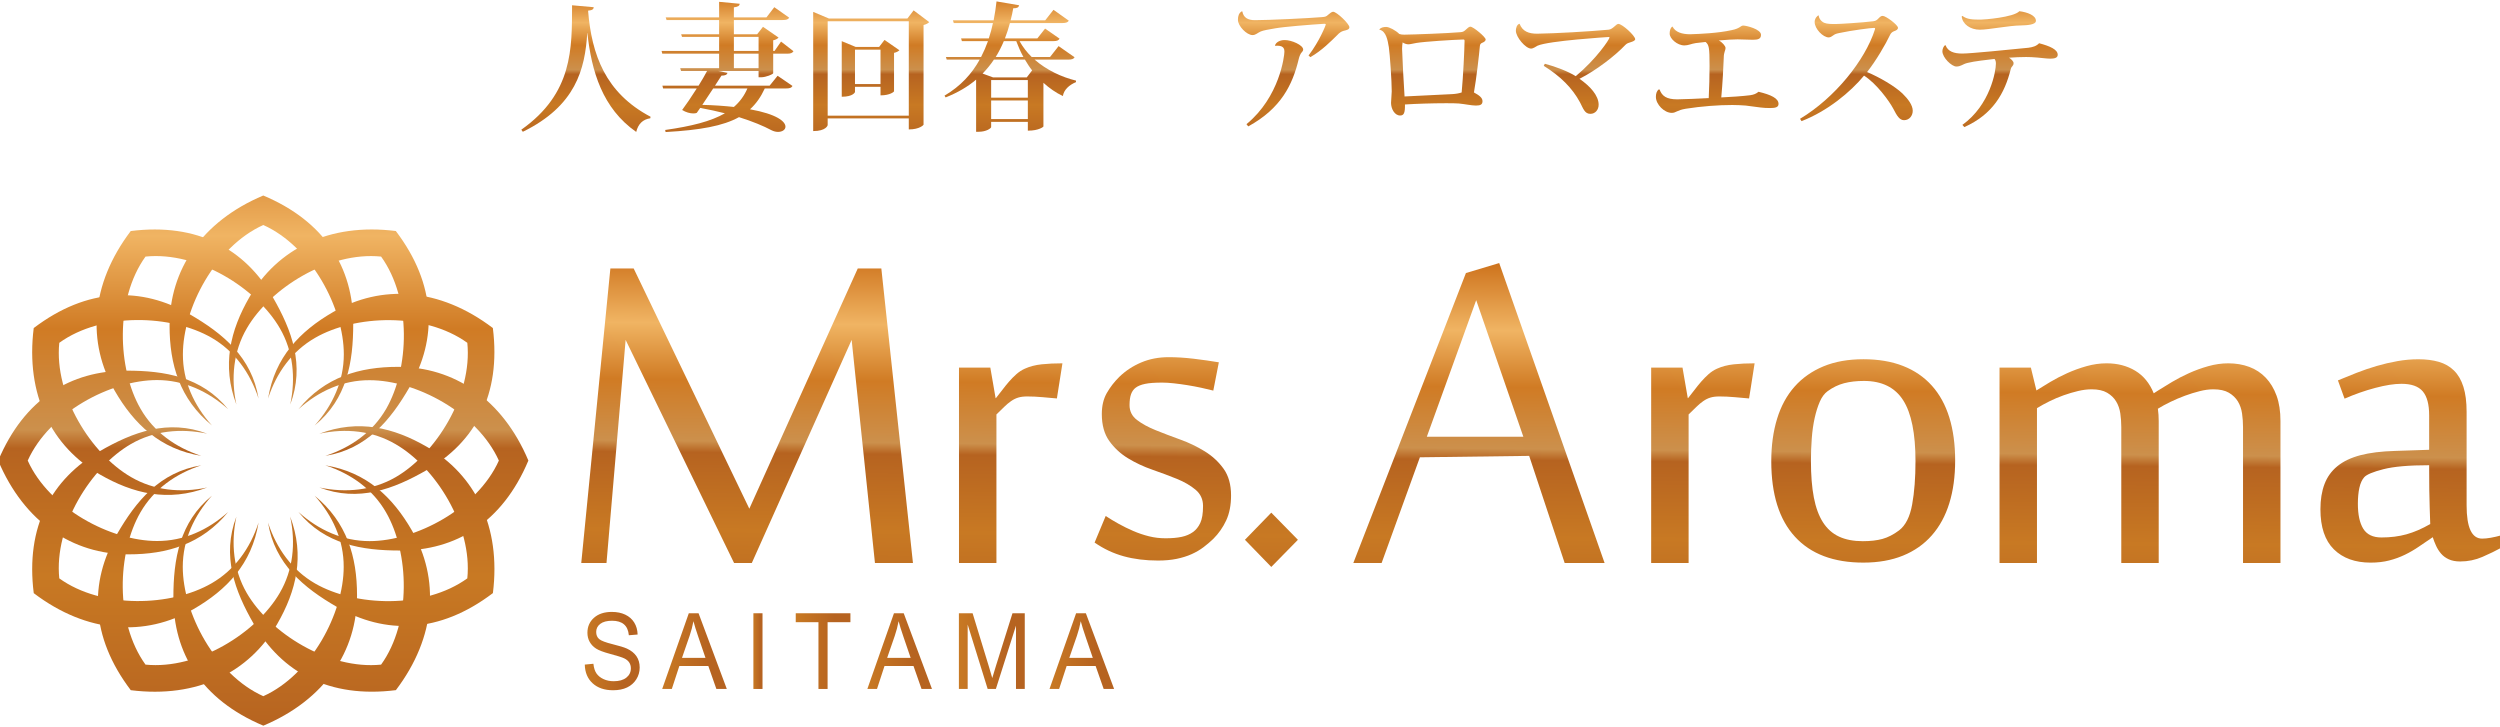 <?xml version="1.0" encoding="utf-8"?>
<!-- Generator: Adobe Illustrator 15.1.0, SVG Export Plug-In  -->
<!DOCTYPE svg PUBLIC "-//W3C//DTD SVG 1.1//EN" "http://www.w3.org/Graphics/SVG/1.1/DTD/svg11.dtd">
<svg version="1.1"
	 xmlns="http://www.w3.org/2000/svg" xmlns:xlink="http://www.w3.org/1999/xlink" xmlns:a="http://ns.adobe.com/AdobeSVGViewerExtensions/3.0/"
	 x="0px" y="0px" width="502px" height="146px" viewBox="0.36 -0.284 502 146" enable-background="new 0.36 -0.284 502 146"
	 xml:space="preserve">
<defs>
</defs>
<g>
	<g>
		<linearGradient id="SVGID_1_" gradientUnits="userSpaceOnUse" x1="150.982" y1="50.054" x2="150.258" y2="125.33">
			<stop  offset="0" style="stop-color:#CB6E17"/>
			<stop  offset="0.194" style="stop-color:#F0B463"/>
			<stop  offset="0.345" style="stop-color:#D07B24"/>
			<stop  offset="0.509" style="stop-color:#CC904C"/>
			<stop  offset="0.539" style="stop-color:#B66320"/>
			<stop  offset="0.746" style="stop-color:#C87923"/>
			<stop  offset="1" style="stop-color:#B66320"/>
		</linearGradient>
		<path fill="url(#SVGID_1_)" d="M176.05,112.763l-4.678-44.796l-20.047,44.796h-3.564l-21.774-44.796l-3.842,44.796h-5.067
			l5.847-59.137h4.678l23.222,48.238l21.774-48.238h4.733l6.349,59.137H176.05z"/>
		<linearGradient id="SVGID_2_" gradientUnits="userSpaceOnUse" x1="203.528" y1="50.56" x2="202.804" y2="125.836">
			<stop  offset="0" style="stop-color:#CB6E17"/>
			<stop  offset="0.194" style="stop-color:#F0B463"/>
			<stop  offset="0.345" style="stop-color:#D07B24"/>
			<stop  offset="0.509" style="stop-color:#CC904C"/>
			<stop  offset="0.539" style="stop-color:#B66320"/>
			<stop  offset="0.746" style="stop-color:#C87923"/>
			<stop  offset="1" style="stop-color:#B66320"/>
		</linearGradient>
		<path fill="url(#SVGID_2_)" d="M212.584,79.725c-0.855-0.076-1.82-0.163-2.896-0.258c-1.077-0.096-2.098-0.144-3.063-0.144
			c-0.706,0-1.309,0.076-1.81,0.229c-0.501,0.153-0.985,0.394-1.448,0.719c-0.465,0.324-0.919,0.707-1.364,1.146
			c-0.445,0.439-0.966,0.946-1.559,1.52v29.826h-7.519V73.53h6.293l1.059,6.138h0.056c0.407-0.498,0.834-1.043,1.28-1.636
			c0.446-0.592,0.9-1.157,1.365-1.691c0.463-0.535,0.955-1.032,1.475-1.492c0.52-0.46,1.076-0.821,1.671-1.09
			c1.002-0.458,2.135-0.754,3.397-0.888c1.262-0.134,2.654-0.201,4.177-0.201L212.584,79.725z"/>
		<linearGradient id="SVGID_3_" gradientUnits="userSpaceOnUse" x1="234.366" y1="50.855" x2="233.642" y2="126.132">
			<stop  offset="0" style="stop-color:#CB6E17"/>
			<stop  offset="0.194" style="stop-color:#F0B463"/>
			<stop  offset="0.345" style="stop-color:#D07B24"/>
			<stop  offset="0.509" style="stop-color:#CC904C"/>
			<stop  offset="0.539" style="stop-color:#B66320"/>
			<stop  offset="0.746" style="stop-color:#C87923"/>
			<stop  offset="1" style="stop-color:#B66320"/>
		</linearGradient>
		<path fill="url(#SVGID_3_)" d="M247.555,99.2c0,1.95-0.326,3.623-0.975,5.018c-0.65,1.397-1.514,2.63-2.59,3.7
			c-0.594,0.573-1.244,1.129-1.949,1.664s-1.503,1.004-2.395,1.405c-0.891,0.402-1.894,0.715-3.007,0.946
			c-1.114,0.229-2.358,0.343-3.73,0.343c-2.526,0-4.827-0.285-6.905-0.859c-2.08-0.573-4.029-1.49-5.848-2.754l2.228-5.333
			c0.815,0.536,1.688,1.062,2.618,1.577c0.927,0.517,1.901,0.993,2.923,1.434c1.021,0.439,2.069,0.794,3.146,1.062
			c1.076,0.269,2.19,0.401,3.341,0.401c1.262,0,2.338-0.096,3.229-0.286c0.892-0.191,1.652-0.517,2.283-0.976
			c0.594-0.421,1.077-1.022,1.449-1.808c0.37-0.783,0.556-1.921,0.556-3.412c0-1.339-0.501-2.428-1.504-3.27
			c-1.002-0.841-2.255-1.567-3.758-2.181c-1.504-0.61-3.138-1.223-4.9-1.835c-1.765-0.61-3.397-1.378-4.9-2.293
			c-1.504-0.92-2.757-2.075-3.76-3.472c-1.002-1.395-1.503-3.201-1.503-5.421c0-1.643,0.335-3.048,1.002-4.215
			c0.668-1.165,1.503-2.245,2.506-3.241c1.262-1.224,2.729-2.188,4.399-2.896c1.67-0.707,3.508-1.062,5.513-1.062
			c1.596,0,3.276,0.106,5.04,0.315c1.763,0.211,3.443,0.451,5.04,0.718l-1.114,5.68c-0.743-0.193-1.559-0.383-2.45-0.575
			c-0.891-0.191-1.81-0.362-2.756-0.518c-0.946-0.151-1.857-0.277-2.729-0.37c-0.873-0.095-1.643-0.144-2.311-0.144
			c-1.485,0-2.636,0.084-3.453,0.258c-0.817,0.172-1.447,0.43-1.894,0.773c-0.409,0.306-0.716,0.736-0.919,1.29
			c-0.204,0.556-0.306,1.292-0.306,2.208c0,1.224,0.501,2.22,1.503,2.982c1.002,0.768,2.264,1.455,3.787,2.066
			c1.522,0.612,3.155,1.233,4.901,1.864c1.744,0.63,3.378,1.415,4.9,2.352c1.522,0.937,2.784,2.104,3.787,3.498
			C247.053,95.233,247.555,97.021,247.555,99.2z"/>
		<linearGradient id="SVGID_4_" gradientUnits="userSpaceOnUse" x1="256.21" y1="51.055" x2="255.486" y2="126.348">
			<stop  offset="0" style="stop-color:#CB6E17"/>
			<stop  offset="0.194" style="stop-color:#F0B463"/>
			<stop  offset="0.345" style="stop-color:#D07B24"/>
			<stop  offset="0.509" style="stop-color:#CC904C"/>
			<stop  offset="0.539" style="stop-color:#B66320"/>
			<stop  offset="0.746" style="stop-color:#C87923"/>
			<stop  offset="1" style="stop-color:#B66320"/>
		</linearGradient>
		<path fill="url(#SVGID_4_)" d="M255.634,102.658l5.346,5.449l-5.346,5.451l-5.292-5.451L255.634,102.658z"/>
		<linearGradient id="SVGID_5_" gradientUnits="userSpaceOnUse" x1="297.927" y1="51.467" x2="297.203" y2="126.743">
			<stop  offset="0" style="stop-color:#CB6E17"/>
			<stop  offset="0.194" style="stop-color:#F0B463"/>
			<stop  offset="0.345" style="stop-color:#D07B24"/>
			<stop  offset="0.509" style="stop-color:#CC904C"/>
			<stop  offset="0.539" style="stop-color:#B66320"/>
			<stop  offset="0.746" style="stop-color:#C87923"/>
			<stop  offset="1" style="stop-color:#B66320"/>
		</linearGradient>
		<path fill="url(#SVGID_5_)" d="M314.544,112.763l-7.128-21.51l-21.941,0.287l-7.685,21.223h-5.681l22.61-58.219l6.682-2.007
			l21.162,60.226H314.544z M306.247,87.409l-9.467-27.416l-9.913,27.416H306.247z"/>
		<linearGradient id="SVGID_6_" gradientUnits="userSpaceOnUse" x1="342.506" y1="51.895" x2="341.782" y2="127.172">
			<stop  offset="0" style="stop-color:#CB6E17"/>
			<stop  offset="0.194" style="stop-color:#F0B463"/>
			<stop  offset="0.345" style="stop-color:#D07B24"/>
			<stop  offset="0.509" style="stop-color:#CC904C"/>
			<stop  offset="0.539" style="stop-color:#B66320"/>
			<stop  offset="0.746" style="stop-color:#C87923"/>
			<stop  offset="1" style="stop-color:#B66320"/>
		</linearGradient>
		<path fill="url(#SVGID_6_)" d="M351.574,79.725c-0.854-0.076-1.817-0.163-2.896-0.258c-1.077-0.096-2.097-0.144-3.062-0.144
			c-0.706,0-1.31,0.076-1.81,0.229c-0.502,0.153-0.986,0.394-1.449,0.719c-0.465,0.324-0.919,0.707-1.363,1.146
			c-0.446,0.439-0.967,0.946-1.561,1.52v29.826h-7.518V73.53h6.292l1.06,6.138h0.055c0.408-0.498,0.835-1.043,1.281-1.636
			c0.445-0.592,0.898-1.157,1.365-1.691c0.464-0.535,0.955-1.032,1.475-1.492c0.519-0.46,1.076-0.821,1.671-1.09
			c1.002-0.458,2.135-0.754,3.397-0.888c1.261-0.134,2.653-0.201,4.176-0.201L351.574,79.725z"/>
		<linearGradient id="SVGID_7_" gradientUnits="userSpaceOnUse" x1="374.88" y1="52.207" x2="374.156" y2="127.485">
			<stop  offset="0" style="stop-color:#CB6E17"/>
			<stop  offset="0.194" style="stop-color:#F0B463"/>
			<stop  offset="0.345" style="stop-color:#D07B24"/>
			<stop  offset="0.509" style="stop-color:#CC904C"/>
			<stop  offset="0.539" style="stop-color:#B66320"/>
			<stop  offset="0.746" style="stop-color:#C87923"/>
			<stop  offset="1" style="stop-color:#B66320"/>
		</linearGradient>
		<path fill="url(#SVGID_7_)" d="M374.521,112.688c-5.979,0-10.554-1.729-13.728-5.191c-3.175-3.459-4.76-8.518-4.76-15.17
			c0-3.137,0.388-5.976,1.167-8.52c0.78-2.542,1.951-4.694,3.509-6.453c1.559-1.758,3.488-3.115,5.791-4.072
			c2.303-0.956,4.977-1.434,8.021-1.434c3.006,0,5.661,0.449,7.963,1.347c2.301,0.9,4.232,2.22,5.791,3.958
			c1.561,1.741,2.73,3.87,3.509,6.396c0.779,2.523,1.17,5.412,1.17,8.66c0,3.176-0.391,6.022-1.17,8.548
			c-0.778,2.523-1.948,4.674-3.509,6.452c-1.559,1.778-3.49,3.136-5.791,4.073C380.183,112.22,377.527,112.688,374.521,112.688z
			 M363.995,92.268c0,2.869,0.195,5.316,0.586,7.343c0.39,2.026,1.002,3.69,1.837,4.99c0.836,1.3,1.911,2.256,3.229,2.868
			c1.317,0.612,2.905,0.917,4.761,0.917c1.523,0,2.842-0.152,3.957-0.457c1.111-0.308,2.226-0.88,3.341-1.722
			c1.299-0.995,2.171-2.725,2.615-5.192c0.447-2.466,0.67-5.362,0.67-8.688c0-5.585-0.828-9.666-2.479-12.247
			c-1.652-2.581-4.278-3.873-7.879-3.873c-1.485,0-2.813,0.154-3.981,0.459c-1.171,0.308-2.275,0.842-3.314,1.606
			c-0.631,0.46-1.149,1.158-1.559,2.094c-0.409,0.938-0.752,2.028-1.031,3.269c-0.278,1.244-0.473,2.611-0.584,4.103
			C364.052,89.228,363.995,90.74,363.995,92.268z"/>
		<linearGradient id="SVGID_8_" gradientUnits="userSpaceOnUse" x1="430.461" y1="52.742" x2="429.737" y2="128.018">
			<stop  offset="0" style="stop-color:#CB6E17"/>
			<stop  offset="0.194" style="stop-color:#F0B463"/>
			<stop  offset="0.345" style="stop-color:#D07B24"/>
			<stop  offset="0.509" style="stop-color:#CC904C"/>
			<stop  offset="0.539" style="stop-color:#B66320"/>
			<stop  offset="0.746" style="stop-color:#C87923"/>
			<stop  offset="1" style="stop-color:#B66320"/>
		</linearGradient>
		<path fill="url(#SVGID_8_)" d="M426.315,112.763V85.46c0-0.918-0.068-1.825-0.195-2.724c-0.133-0.898-0.41-1.701-0.837-2.409
			c-0.428-0.707-1.029-1.291-1.81-1.751c-0.781-0.457-1.818-0.687-3.118-0.687c-0.854,0-1.765,0.113-2.729,0.344
			c-0.966,0.229-1.931,0.517-2.895,0.86c-0.968,0.344-1.915,0.745-2.842,1.204c-0.928,0.459-1.762,0.918-2.505,1.378v31.087h-7.519
			V73.53h6.294l1.113,4.589c0.778-0.498,1.696-1.062,2.757-1.693c1.058-0.632,2.2-1.223,3.424-1.778
			c1.226-0.554,2.515-1.021,3.871-1.405c1.354-0.381,2.701-0.573,4.037-0.573c2.189,0,4.111,0.498,5.763,1.491
			c1.651,0.996,2.887,2.505,3.705,4.533l0.89-0.574c0.781-0.498,1.699-1.062,2.757-1.693s2.2-1.223,3.424-1.778
			c1.228-0.554,2.517-1.021,3.871-1.405c1.354-0.381,2.7-0.573,4.037-0.573c1.521,0,2.924,0.239,4.205,0.716
			c1.28,0.479,2.386,1.204,3.313,2.18c0.927,0.975,1.651,2.18,2.172,3.613c0.52,1.435,0.779,3.128,0.779,5.077v28.507h-7.518V85.46
			c0-0.918-0.064-1.825-0.195-2.724c-0.129-0.898-0.41-1.701-0.834-2.409c-0.43-0.707-1.032-1.291-1.812-1.751
			c-0.778-0.457-1.819-0.687-3.119-0.687c-0.854,0-1.772,0.124-2.753,0.373c-0.987,0.249-1.972,0.554-2.953,0.916
			c-0.984,0.365-1.95,0.775-2.897,1.234c-0.944,0.459-1.79,0.918-2.534,1.376c0.113,0.803,0.167,1.625,0.167,2.467v28.507H426.315z"
			/>
		<linearGradient id="SVGID_9_" gradientUnits="userSpaceOnUse" x1="485.016" y1="53.265" x2="484.292" y2="128.545">
			<stop  offset="0" style="stop-color:#CB6E17"/>
			<stop  offset="0.194" style="stop-color:#F0B463"/>
			<stop  offset="0.345" style="stop-color:#D07B24"/>
			<stop  offset="0.509" style="stop-color:#CC904C"/>
			<stop  offset="0.539" style="stop-color:#B66320"/>
			<stop  offset="0.746" style="stop-color:#C87923"/>
			<stop  offset="1" style="stop-color:#B66320"/>
		</linearGradient>
		<path fill="url(#SVGID_9_)" d="M498.768,107.871c1.001,0,2.319-0.231,3.953-0.689v2.465c-1.188,0.653-2.487,1.283-3.898,1.896
			c-1.411,0.61-2.896,0.916-4.453,0.916c-0.894,0-1.655-0.144-2.285-0.43c-0.631-0.285-1.15-0.668-1.559-1.146
			c-0.409-0.479-0.743-1.004-1.003-1.578c-0.26-0.572-0.484-1.146-0.668-1.721c-0.967,0.65-1.894,1.281-2.784,1.893
			c-0.892,0.612-1.83,1.158-2.814,1.635c-0.983,0.479-2.032,0.861-3.146,1.146c-1.111,0.289-2.358,0.432-3.729,0.432
			c-3.117,0-5.578-0.889-7.379-2.669c-1.802-1.778-2.701-4.463-2.701-8.057c0-1.911,0.27-3.586,0.81-5.02
			c0.537-1.433,1.399-2.639,2.587-3.613c1.188-0.976,2.729-1.71,4.623-2.208c1.895-0.497,4.213-0.784,6.961-0.861l6.851-0.229
			v-6.939c0-2.181-0.427-3.777-1.281-4.789c-0.856-1.014-2.284-1.522-4.289-1.522c-1.446,0-3.211,0.277-5.29,0.832
			c-2.081,0.556-4.119,1.272-6.126,2.152l-1.335-3.67c1.188-0.498,2.44-1.005,3.758-1.522c1.317-0.516,2.663-0.974,4.037-1.376
			c1.374-0.401,2.766-0.726,4.176-0.975c1.411-0.249,2.805-0.372,4.18-0.372c1.521,0,2.883,0.171,4.091,0.515
			c1.207,0.344,2.229,0.928,3.062,1.751c0.838,0.822,1.468,1.911,1.896,3.269c0.427,1.356,0.642,3.031,0.642,5.019v18.757
			C495.649,105.633,496.687,107.871,498.768,107.871z M488.352,104.945c0-0.192-0.036-1.292-0.11-3.299
			c-0.073-2.009-0.11-4.847-0.11-8.517c-4.049,0-7.11,0.267-9.189,0.803c-2.081,0.534-3.361,1.07-3.842,1.605
			c-0.447,0.498-0.772,1.205-0.976,2.123c-0.203,0.917-0.305,1.988-0.305,3.211c0,2.179,0.361,3.853,1.085,5.02
			c0.725,1.166,1.94,1.748,3.647,1.748c1.818,0,3.489-0.209,5.013-0.63C485.087,106.589,486.684,105.9,488.352,104.945z"/>
	</g>
</g>
<linearGradient id="SVGID_10_" gradientUnits="userSpaceOnUse" x1="53.614" y1="23.038" x2="53.614" y2="146.81">
	<stop  offset="0" style="stop-color:#CB6E17"/>
	<stop  offset="0.194" style="stop-color:#F0B463"/>
	<stop  offset="0.345" style="stop-color:#D07B24"/>
	<stop  offset="0.509" style="stop-color:#CC904C"/>
	<stop  offset="0.539" style="stop-color:#B66320"/>
	<stop  offset="0.746" style="stop-color:#C87923"/>
	<stop  offset="1" style="stop-color:#B66320"/>
</linearGradient>
<path fill="url(#SVGID_10_)" d="M69.374,113.537c0,9.267-6.51,21.634-16.143,25.974c-9.663-4.34-16.171-16.699-16.171-25.974
	c0-5.329,2.212-10.229,5.859-14.286c-6.517,5.326-7.744,12.738-7.744,20.434c0,11.193,5.605,20.508,18.064,25.747
	c12.432-5.239,18.813-14.994,18.813-26.183c0-7.701-2.009-14.672-8.518-20.001C67.19,103.297,69.396,108.208,69.374,113.537"/>
<linearGradient id="SVGID_11_" gradientUnits="userSpaceOnUse" x1="76.911" y1="23.033" x2="76.911" y2="146.812">
	<stop  offset="0" style="stop-color:#CB6E17"/>
	<stop  offset="0.194" style="stop-color:#F0B463"/>
	<stop  offset="0.345" style="stop-color:#D07B24"/>
	<stop  offset="0.509" style="stop-color:#CC904C"/>
	<stop  offset="0.539" style="stop-color:#B66320"/>
	<stop  offset="0.746" style="stop-color:#C87923"/>
	<stop  offset="1" style="stop-color:#B66320"/>
</linearGradient>
<path fill="url(#SVGID_11_)" d="M79.781,88.897c8.023,4.622,15.474,16.44,14.415,26.955c-8.589,6.198-22.544,5.653-30.574,1.021
	c-4.613-2.666-7.756-7.032-9.442-12.221c1.358,8.311,7.156,13.081,13.824,16.931c9.696,5.599,20.564,5.398,31.33-2.771
	c1.677-13.388-3.576-23.787-13.271-29.385c-6.667-3.849-13.705-5.599-21.575-2.624C69.818,85.659,75.174,86.205,79.781,88.897"/>
<linearGradient id="SVGID_12_" gradientUnits="userSpaceOnUse" x1="76.91" y1="23.033" x2="76.91" y2="146.813">
	<stop  offset="0" style="stop-color:#CB6E17"/>
	<stop  offset="0.194" style="stop-color:#F0B463"/>
	<stop  offset="0.345" style="stop-color:#D07B24"/>
	<stop  offset="0.509" style="stop-color:#CC904C"/>
	<stop  offset="0.539" style="stop-color:#B66320"/>
	<stop  offset="0.746" style="stop-color:#C87923"/>
	<stop  offset="1" style="stop-color:#B66320"/>
</linearGradient>
<path fill="url(#SVGID_12_)" d="M63.637,67.552c8.024-4.631,21.986-5.174,30.559,1c1.072,10.536-6.375,22.352-14.404,26.989
	c-4.616,2.66-9.966,3.197-15.303,2.064c7.875,2.979,14.902,0.342,21.569-3.504c9.695-5.595,14.957-15.115,13.267-28.518
	c-10.754-8.158-22.388-8.805-32.086-3.201c-6.661,3.846-11.696,9.073-13.058,17.373C55.859,74.57,59.011,70.201,63.637,67.552"/>
<linearGradient id="SVGID_13_" gradientUnits="userSpaceOnUse" x1="52.849" y1="23.034" x2="52.849" y2="146.814">
	<stop  offset="0" style="stop-color:#CB6E17"/>
	<stop  offset="0.194" style="stop-color:#F0B463"/>
	<stop  offset="0.345" style="stop-color:#D07B24"/>
	<stop  offset="0.509" style="stop-color:#CC904C"/>
	<stop  offset="0.539" style="stop-color:#B66320"/>
	<stop  offset="0.746" style="stop-color:#C87923"/>
	<stop  offset="1" style="stop-color:#B66320"/>
</linearGradient>
<path fill="url(#SVGID_13_)" d="M37.086,70.868c0-9.265,6.51-21.629,16.145-25.97c9.665,4.34,16.168,16.695,16.168,25.97
	c0,5.33-2.211,10.228-5.856,14.288c6.516-5.327,7.745-12.739,7.745-20.438c0-11.193-5.607-20.504-18.064-25.744
	C40.791,44.214,34.41,53.967,34.41,65.155c0,7.701,2.008,14.677,8.515,20.001C39.271,81.106,37.064,76.198,37.086,70.868"/>
<linearGradient id="SVGID_14_" gradientUnits="userSpaceOnUse" x1="29.551" y1="23.034" x2="29.551" y2="146.811">
	<stop  offset="0" style="stop-color:#CB6E17"/>
	<stop  offset="0.194" style="stop-color:#F0B463"/>
	<stop  offset="0.345" style="stop-color:#D07B24"/>
	<stop  offset="0.509" style="stop-color:#CC904C"/>
	<stop  offset="0.539" style="stop-color:#B66320"/>
	<stop  offset="0.746" style="stop-color:#C87923"/>
	<stop  offset="1" style="stop-color:#B66320"/>
</linearGradient>
<path fill="url(#SVGID_14_)" d="M26.68,95.513c-8.021-4.628-15.475-16.446-14.415-26.961c8.59-6.198,22.543-5.65,30.574-1.02
	c4.611,2.666,7.754,7.036,9.442,12.215c-1.357-8.305-7.156-13.071-13.819-16.923c-9.699-5.6-20.565-5.403-31.331,2.765
	c-1.68,13.395,3.574,23.791,13.268,29.392c6.667,3.843,13.705,5.59,21.578,2.621C36.644,98.742,31.285,98.201,26.68,95.513"/>
<linearGradient id="SVGID_15_" gradientUnits="userSpaceOnUse" x1="29.551" y1="23.034" x2="29.551" y2="146.812">
	<stop  offset="0" style="stop-color:#CB6E17"/>
	<stop  offset="0.194" style="stop-color:#F0B463"/>
	<stop  offset="0.345" style="stop-color:#D07B24"/>
	<stop  offset="0.509" style="stop-color:#CC904C"/>
	<stop  offset="0.539" style="stop-color:#B66320"/>
	<stop  offset="0.746" style="stop-color:#C87923"/>
	<stop  offset="1" style="stop-color:#B66320"/>
</linearGradient>
<path fill="url(#SVGID_15_)" d="M42.826,116.854c-8.023,4.634-21.988,5.175-30.562-1.002c-1.075-10.537,6.374-22.35,14.404-26.986
	c4.617-2.663,9.966-3.198,15.302-2.067c-7.871-2.975-14.902-0.342-21.569,3.506C10.708,95.9,5.445,105.418,7.136,118.822
	c10.753,8.154,22.394,8.804,32.083,3.207c6.666-3.854,11.7-9.074,13.06-17.378C50.602,109.836,47.45,114.205,42.826,116.854"/>
<linearGradient id="SVGID_16_" gradientUnits="userSpaceOnUse" x1="66.626" y1="23.033" x2="66.626" y2="146.812">
	<stop  offset="0" style="stop-color:#CB6E17"/>
	<stop  offset="0.194" style="stop-color:#F0B463"/>
	<stop  offset="0.345" style="stop-color:#D07B24"/>
	<stop  offset="0.509" style="stop-color:#CC904C"/>
	<stop  offset="0.539" style="stop-color:#B66320"/>
	<stop  offset="0.746" style="stop-color:#C87923"/>
	<stop  offset="1" style="stop-color:#B66320"/>
</linearGradient>
<path fill="url(#SVGID_16_)" d="M77.879,102.602c4.634,8.032,5.18,21.991-0.993,30.57c-10.543,1.071-22.355-6.379-26.993-14.403
	c-2.664-4.614-3.2-9.964-2.067-15.311c-2.977,7.881-0.339,14.909,3.506,21.573c5.598,9.695,15.11,14.954,28.521,13.267
	c8.146-10.754,8.796-22.385,3.201-32.089c-3.847-6.658-9.077-11.697-17.379-13.057C70.867,94.828,75.234,97.984,77.879,102.602"/>
<linearGradient id="SVGID_17_" gradientUnits="userSpaceOnUse" x1="83.37" y1="23.035" x2="83.37" y2="146.81">
	<stop  offset="0" style="stop-color:#CB6E17"/>
	<stop  offset="0.194" style="stop-color:#F0B463"/>
	<stop  offset="0.345" style="stop-color:#D07B24"/>
	<stop  offset="0.509" style="stop-color:#CC904C"/>
	<stop  offset="0.539" style="stop-color:#B66320"/>
	<stop  offset="0.746" style="stop-color:#C87923"/>
	<stop  offset="1" style="stop-color:#B66320"/>
</linearGradient>
<path fill="url(#SVGID_17_)" d="M74.568,76.061c9.264-0.003,21.626,6.508,25.964,16.142c-4.338,9.665-16.696,16.17-25.967,16.17
	c-5.327,0-10.232-2.208-14.284-5.858c5.33,6.518,12.733,7.747,20.431,7.747c11.193,0,20.509-5.607,25.746-18.064
	c-5.237-12.43-14.99-18.817-26.184-18.817c-7.697-0.002-14.668,2.008-19.994,8.52C64.324,78.234,69.238,76.038,74.568,76.061"/>
<linearGradient id="SVGID_18_" gradientUnits="userSpaceOnUse" x1="66.389" y1="23.035" x2="66.389" y2="146.81">
	<stop  offset="0" style="stop-color:#CB6E17"/>
	<stop  offset="0.194" style="stop-color:#F0B463"/>
	<stop  offset="0.345" style="stop-color:#D07B24"/>
	<stop  offset="0.509" style="stop-color:#CC904C"/>
	<stop  offset="0.539" style="stop-color:#B66320"/>
	<stop  offset="0.746" style="stop-color:#C87923"/>
	<stop  offset="1" style="stop-color:#B66320"/>
</linearGradient>
<path fill="url(#SVGID_18_)" d="M49.916,65.652c4.634-8.021,16.45-15.473,26.968-14.416c6.201,8.594,5.649,22.545,1.02,30.579
	c-2.667,4.611-7.035,7.755-12.219,9.438c8.308-1.354,13.077-7.156,16.925-13.817c5.599-9.696,5.398-20.568-2.768-31.332
	c-13.392-1.682-23.79,3.573-29.391,13.268c-3.849,6.663-5.593,13.709-2.62,21.582C46.687,75.622,47.236,70.258,49.916,65.652"/>
<linearGradient id="SVGID_19_" gradientUnits="userSpaceOnUse" x1="39.835" y1="23.034" x2="39.835" y2="146.81">
	<stop  offset="0" style="stop-color:#CB6E17"/>
	<stop  offset="0.194" style="stop-color:#F0B463"/>
	<stop  offset="0.345" style="stop-color:#D07B24"/>
	<stop  offset="0.509" style="stop-color:#CC904C"/>
	<stop  offset="0.539" style="stop-color:#B66320"/>
	<stop  offset="0.746" style="stop-color:#C87923"/>
	<stop  offset="1" style="stop-color:#B66320"/>
</linearGradient>
<path fill="url(#SVGID_19_)" d="M28.58,81.794c-4.633-8.019-5.177-21.979,0.998-30.558c10.544-1.073,22.351,6.379,26.985,14.405
	c2.667,4.611,3.204,9.965,2.076,15.308c2.975-7.88,0.333-14.909-3.51-21.574c-5.597-9.698-15.11-14.954-28.516-13.266
	c-8.148,10.753-8.802,22.385-3.207,32.089c3.849,6.659,9.076,11.695,17.375,13.055C35.593,89.578,31.227,86.422,28.58,81.794"/>
<linearGradient id="SVGID_20_" gradientUnits="userSpaceOnUse" x1="23.093" y1="23.033" x2="23.093" y2="146.814">
	<stop  offset="0" style="stop-color:#CB6E17"/>
	<stop  offset="0.194" style="stop-color:#F0B463"/>
	<stop  offset="0.345" style="stop-color:#D07B24"/>
	<stop  offset="0.509" style="stop-color:#CC904C"/>
	<stop  offset="0.539" style="stop-color:#B66320"/>
	<stop  offset="0.746" style="stop-color:#C87923"/>
	<stop  offset="1" style="stop-color:#B66320"/>
</linearGradient>
<path fill="url(#SVGID_20_)" d="M31.893,108.349c-9.265,0-21.627-6.511-25.967-16.146c4.34-9.665,16.699-16.17,25.967-16.17
	c5.329,0,10.233,2.214,14.286,5.858c-5.329-6.518-12.733-7.747-20.43-7.747c-11.194,0-20.51,5.606-25.75,18.064
	c5.239,12.432,14.99,18.819,26.186,18.822c7.695-0.003,14.665-2.017,20-8.52C42.136,106.164,37.222,108.372,31.893,108.349"/>
<linearGradient id="SVGID_21_" gradientUnits="userSpaceOnUse" x1="40.072" y1="23.034" x2="40.072" y2="146.811">
	<stop  offset="0" style="stop-color:#CB6E17"/>
	<stop  offset="0.194" style="stop-color:#F0B463"/>
	<stop  offset="0.345" style="stop-color:#D07B24"/>
	<stop  offset="0.509" style="stop-color:#CC904C"/>
	<stop  offset="0.539" style="stop-color:#B66320"/>
	<stop  offset="0.746" style="stop-color:#C87923"/>
	<stop  offset="1" style="stop-color:#B66320"/>
</linearGradient>
<path fill="url(#SVGID_21_)" d="M56.546,118.755c-4.634,8.021-16.458,15.469-26.97,14.417c-6.199-8.596-5.65-22.543-1.016-30.576
	c2.664-4.615,7.032-7.758,12.215-9.446c-8.307,1.356-13.078,7.158-16.925,13.826c-5.597,9.692-5.396,20.561,2.77,31.33
	c13.388,1.677,23.793-3.573,29.392-13.269c3.842-6.664,5.591-13.708,2.618-21.582C59.773,108.785,59.228,114.151,56.546,118.755"/>
<linearGradient id="SVGID_22_" gradientUnits="userSpaceOnUse" x1="118.016" y1="-1.576" x2="118.016" y2="28.472">
	<stop  offset="0" style="stop-color:#CB6E17"/>
	<stop  offset="0.194" style="stop-color:#F0B463"/>
	<stop  offset="0.345" style="stop-color:#D07B24"/>
	<stop  offset="0.509" style="stop-color:#CC904C"/>
	<stop  offset="0.539" style="stop-color:#B66320"/>
	<stop  offset="0.746" style="stop-color:#C87923"/>
	<stop  offset="1" style="stop-color:#B66320"/>
</linearGradient>
<path fill="url(#SVGID_22_)" d="M105.039,25.761c10.387-7.341,10.166-16.315,10.193-24.985l4.349,0.388
	c-0.028,0.388-0.249,0.609-1.135,0.693c0.72,8.836,3.462,16.509,12.548,21.301l-0.056,0.304c-1.496,0.222-2.438,1.136-2.826,2.743
	c-6.786-4.736-8.975-12.16-9.805-19.861h-0.028c-0.443,7.258-2.299,14.625-12.937,19.833L105.039,25.761z"/>
<linearGradient id="SVGID_23_" gradientUnits="userSpaceOnUse" x1="146.449" y1="-1.576" x2="146.449" y2="28.472">
	<stop  offset="0" style="stop-color:#CB6E17"/>
	<stop  offset="0.194" style="stop-color:#F0B463"/>
	<stop  offset="0.345" style="stop-color:#D07B24"/>
	<stop  offset="0.509" style="stop-color:#CC904C"/>
	<stop  offset="0.539" style="stop-color:#B66320"/>
	<stop  offset="0.746" style="stop-color:#C87923"/>
	<stop  offset="1" style="stop-color:#B66320"/>
</linearGradient>
<path fill="url(#SVGID_23_)" d="M155.618,14.403c-0.028,0.222-1.441,0.832-2.438,0.832h-0.499V13.96h-8.116l1.884,0.388
	c-0.111,0.36-0.443,0.553-1.219,0.553l-1.302,2.022h10.969l1.607-1.994l2.991,2.049c-0.221,0.388-0.553,0.5-1.33,0.5h-4.237
	c-0.776,1.689-1.718,3.046-2.964,4.182c5.401,0.97,7.118,2.465,7.118,3.49c0,0.637-0.665,1.053-1.496,1.053
	c-0.416,0-0.858-0.111-1.302-0.332c-1.606-0.859-3.795-1.773-6.537-2.632c-3.186,1.772-7.784,2.604-14.737,2.992l-0.083-0.416
	c5.235-0.748,9.168-1.717,11.995-3.351c-1.524-0.388-3.186-0.749-4.959-1.081c-0.25,0.388-0.498,0.721-0.693,0.998
	c-0.193,0.083-0.415,0.111-0.691,0.111c-0.666,0-1.496-0.223-2.245-0.693c0.749-0.998,1.884-2.659,2.936-4.321h-6.758l-0.139-0.555
	h7.257c0.692-1.136,1.33-2.188,1.717-2.964h-5.235l-0.166-0.554h7.812v-2.908h-11.413l-0.139-0.554h11.552V7.119h-7.452
	l-0.166-0.526h7.618V3.739h-10.554l-0.166-0.526h10.72v-3.13l4.127,0.389c-0.028,0.415-0.305,0.609-1.164,0.72v2.021h6.537
	l1.579-2.05l2.992,2.105c-0.223,0.36-0.555,0.471-1.33,0.471h-9.778v2.853h4.681l1.164-1.496l3.13,2.161
	c-0.194,0.221-0.554,0.443-1.08,0.553v2.134h0.276l1.302-1.884L159.69,10c-0.222,0.36-0.554,0.499-1.302,0.499h-2.77V14.403z
	 M143.569,17.479c-0.693,1.08-1.497,2.271-2.188,3.296c2.437,0.055,4.543,0.222,6.343,0.416c1.191-1.025,2.078-2.244,2.714-3.711
	H143.569z M147.724,7.119v2.826h4.958V7.119H147.724z M147.724,13.406h4.958v-2.908h-4.958V13.406z"/>
<linearGradient id="SVGID_24_" gradientUnits="userSpaceOnUse" x1="175.297" y1="-1.576" x2="175.297" y2="28.471">
	<stop  offset="0" style="stop-color:#CB6E17"/>
	<stop  offset="0.194" style="stop-color:#F0B463"/>
	<stop  offset="0.345" style="stop-color:#D07B24"/>
	<stop  offset="0.509" style="stop-color:#CC904C"/>
	<stop  offset="0.539" style="stop-color:#B66320"/>
	<stop  offset="0.746" style="stop-color:#C87923"/>
	<stop  offset="1" style="stop-color:#B66320"/>
</linearGradient>
<path fill="url(#SVGID_24_)" d="M183.815,1.8l3.129,2.354c-0.193,0.221-0.582,0.444-1.136,0.582v20.027
	c0,0.028-0.748,0.942-2.964,0.942v-2.216h-16.288v1.358c0,0.055-0.332,1.19-2.908,1.19V2.105l3.158,1.33h15.761L183.815,1.8z
	 M166.558,22.936h16.288V3.988h-16.288V22.936z M177.97,7.728l2.992,2.078c-0.195,0.194-0.554,0.416-1.081,0.526v7.729
	c0,0.056-0.748,0.803-2.714,0.803v-1.717h-5.125v1.053c0,0.028-0.36,0.942-2.66,0.942V7.978l2.798,1.163h4.708L177.97,7.728z
	 M172.042,16.592h5.125V9.695h-5.125V16.592z"/>
<linearGradient id="SVGID_25_" gradientUnits="userSpaceOnUse" x1="203.218" y1="-1.576" x2="203.218" y2="28.471">
	<stop  offset="0" style="stop-color:#CB6E17"/>
	<stop  offset="0.194" style="stop-color:#F0B463"/>
	<stop  offset="0.345" style="stop-color:#D07B24"/>
	<stop  offset="0.509" style="stop-color:#CC904C"/>
	<stop  offset="0.539" style="stop-color:#B66320"/>
	<stop  offset="0.746" style="stop-color:#C87923"/>
	<stop  offset="1" style="stop-color:#B66320"/>
</linearGradient>
<path fill="url(#SVGID_25_)" d="M216.14,11.218c-0.222,0.36-0.554,0.471-1.357,0.471h-6.676c2.382,2.078,5.43,3.518,8.31,4.21v0.305
	c-1.385,0.582-2.437,1.552-2.631,2.798c-1.413-0.665-2.715-1.579-3.906-2.66v8.781c0,0.028-0.831,0.831-3.13,0.831v-1.772h-7.368
	v1.052c0,0.222-0.942,0.942-2.493,0.942h-0.526V15.706c-1.662,1.413-3.684,2.604-6.122,3.574l-0.221-0.36
	c3.213-1.884,5.485-4.377,7.063-7.23h-6.62l-0.166-0.526h7.063c0.527-1.025,0.998-2.105,1.385-3.186h-5.235l-0.166-0.554h5.568
	c0.333-0.998,0.61-2.023,0.832-3.075h-7.867l-0.167-0.554h8.171c0.25-1.247,0.443-2.521,0.582-3.795l4.543,0.775
	c-0.111,0.443-0.388,0.609-1.191,0.609c-0.139,0.803-0.304,1.607-0.526,2.41h6.953l1.662-2.105l3.075,2.188
	c-0.222,0.332-0.554,0.471-1.33,0.471h-10.499c-0.277,1.052-0.61,2.077-0.998,3.075h6.51l1.551-1.967l2.908,2.022
	c-0.221,0.388-0.554,0.499-1.302,0.499h-6.731c0.637,1.163,1.468,2.244,2.437,3.186h3.685l1.718-2.189L216.14,11.218z
	 M207.609,13.85c-0.527-0.665-0.998-1.412-1.441-2.161h-6.232c-0.638,0.97-1.413,1.912-2.271,2.798l2.105,0.775h6.759L207.609,13.85
	z M199.382,15.789v3.545h7.368v-3.545H199.382z M199.382,23.627h7.368v-3.739h-7.368V23.627z M205.863,11.163
	c-0.554-0.998-1.025-2.078-1.44-3.186h-2.493c-0.471,1.108-0.997,2.16-1.634,3.186H205.863z"/>
<linearGradient id="SVGID_26_" gradientUnits="userSpaceOnUse" x1="260.126" y1="-1.576" x2="260.126" y2="28.473">
	<stop  offset="0" style="stop-color:#CB6E17"/>
	<stop  offset="0.194" style="stop-color:#F0B463"/>
	<stop  offset="0.345" style="stop-color:#D07B24"/>
	<stop  offset="0.509" style="stop-color:#CC904C"/>
	<stop  offset="0.539" style="stop-color:#B66320"/>
	<stop  offset="0.746" style="stop-color:#C87923"/>
	<stop  offset="1" style="stop-color:#B66320"/>
</linearGradient>
<path fill="url(#SVGID_26_)" d="M263.117,10.858c2.161-2.798,3.462-6.094,3.462-6.205s-0.11-0.166-0.249-0.166
	c-2.798,0.166-8.228,0.609-9.889,0.914c-1.357,0.223-2.411,0.416-2.937,0.637c-0.637,0.277-0.997,0.721-1.634,0.721
	c-1.164,0-2.936-1.801-2.936-3.076c0-0.719,0.193-1.357,0.775-1.689l0.111,0.027c0.222,1.219,1.08,1.746,2.521,1.746
	c2.688,0,10.858-0.388,13.435-0.609c0.721-0.056,0.886-0.111,1.274-0.471c0.359-0.304,0.72-0.609,0.996-0.609
	c0.721,0,3.27,2.437,3.27,3.103c0,0.47-0.555,0.581-1.135,0.719c-0.528,0.139-0.889,0.416-1.304,0.859
	c-1.246,1.219-3.074,3.102-5.4,4.432L263.117,10.858z M256.386,8.835c0.167-0.609,0.941-1.08,1.94-1.08
	c1.41,0,3.711,1.025,3.711,1.911c0,0.221-0.139,0.416-0.305,0.582c-0.195,0.166-0.472,0.803-0.582,1.302
	c-1.247,5.235-3.574,9.943-10.138,13.545l-0.36-0.444c6.675-5.484,7.618-13.739,7.618-14.542c0-0.416-0.028-1.219-1.412-1.219
	c-0.139,0-0.277,0-0.442,0.028L256.386,8.835z"/>
<linearGradient id="SVGID_27_" gradientUnits="userSpaceOnUse" x1="288.005" y1="-1.576" x2="288.005" y2="28.472">
	<stop  offset="0" style="stop-color:#CB6E17"/>
	<stop  offset="0.194" style="stop-color:#F0B463"/>
	<stop  offset="0.345" style="stop-color:#D07B24"/>
	<stop  offset="0.509" style="stop-color:#CC904C"/>
	<stop  offset="0.539" style="stop-color:#B66320"/>
	<stop  offset="0.746" style="stop-color:#C87923"/>
	<stop  offset="1" style="stop-color:#B66320"/>
</linearGradient>
<path fill="url(#SVGID_27_)" d="M277.326,5.65c0.277-0.415,0.859-0.526,1.386-0.526c0.608,0,1.911,0.693,2.631,1.414
	c0.304,0.109,0.638,0.138,0.996,0.138c2.023-0.028,8.699-0.276,11.275-0.499c0.47-0.028,0.692-0.139,1.051-0.471
	c0.36-0.333,0.666-0.637,0.943-0.637c0.581,0,3.075,2.078,3.075,2.576c0,0.277-0.277,0.499-0.693,0.665
	c-0.305,0.11-0.443,0.332-0.471,0.637c-0.139,1.662-0.692,6.509-1.191,9.334c1.024,0.555,1.718,1.053,1.718,1.746
	c0,0.637-0.36,0.886-1.303,0.886c-0.886,0-2.271-0.305-3.462-0.416c-0.665-0.055-1.579-0.055-2.633-0.055
	c-2.602,0-5.982,0.111-8.171,0.25c0.028,1.717-0.221,2.216-0.97,2.216c-1.134,0-1.826-1.386-1.826-2.521
	c0-0.333,0.139-1.939,0.139-2.327c0-2.104-0.361-7.34-0.583-8.891c-0.221-1.302-0.525-3.213-1.883-3.491L277.326,5.65z
	 M293.862,18.281c0.306-3.296,0.554-8.337,0.582-10.332c0-0.221-0.028-0.304-0.276-0.304c-1.995,0.055-7.756,0.416-9.391,0.693
	c-0.58,0.083-1.191,0.276-1.636,0.276c-0.304,0-0.803-0.138-1.133-0.388c-0.057,0.388-0.112,0.804-0.112,1.302
	c0.056,1.8,0.332,7.091,0.499,9.557c2.853-0.138,7.728-0.36,9.556-0.47C292.644,18.586,293.392,18.448,293.862,18.281z"/>
<linearGradient id="SVGID_28_" gradientUnits="userSpaceOnUse" x1="316.728" y1="-1.576" x2="316.728" y2="28.472">
	<stop  offset="0" style="stop-color:#CB6E17"/>
	<stop  offset="0.194" style="stop-color:#F0B463"/>
	<stop  offset="0.345" style="stop-color:#D07B24"/>
	<stop  offset="0.509" style="stop-color:#CC904C"/>
	<stop  offset="0.539" style="stop-color:#B66320"/>
	<stop  offset="0.746" style="stop-color:#C87923"/>
	<stop  offset="1" style="stop-color:#B66320"/>
</linearGradient>
<path fill="url(#SVGID_28_)" d="M310.564,12.52c2.216,0.582,4.709,1.551,6.204,2.493c4.129-3.435,6.787-7.396,6.787-7.784
	c0-0.055-0.056-0.083-0.192-0.083c-0.056,0-12.023,0.748-14.267,1.745c-0.277,0.139-0.832,0.582-1.302,0.582
	c-1.081,0-3.047-2.3-3.047-3.602c0-0.471,0.193-1.273,0.747-1.384c0.581,1.551,1.857,1.994,3.518,1.994
	c3.823-0.056,10.416-0.443,14.351-0.803c0.886-0.083,1.495-1.164,1.965-1.164c0.776,0,3.379,2.382,3.379,3.075
	c0,0.277-0.47,0.471-0.94,0.61c-0.304,0.083-0.749,0.221-1.025,0.526c-1.938,2.078-5.844,5.125-9.223,6.815
	c2.132,1.468,3.849,3.351,3.849,5.207c0,0.998-0.664,1.828-1.663,1.828c-1.134,0-1.411-1.025-2.076-2.299
	c-1.551-2.881-3.905-5.236-7.284-7.341L310.564,12.52z"/>
<linearGradient id="SVGID_29_" gradientUnits="userSpaceOnUse" x1="345.175" y1="-1.576" x2="345.175" y2="28.472">
	<stop  offset="0" style="stop-color:#CB6E17"/>
	<stop  offset="0.194" style="stop-color:#F0B463"/>
	<stop  offset="0.345" style="stop-color:#D07B24"/>
	<stop  offset="0.509" style="stop-color:#CC904C"/>
	<stop  offset="0.539" style="stop-color:#B66320"/>
	<stop  offset="0.746" style="stop-color:#C87923"/>
	<stop  offset="1" style="stop-color:#B66320"/>
</linearGradient>
<path fill="url(#SVGID_29_)" d="M340.866,8.365c-0.912,0.139-1.495,0.471-2.27,0.471c-1.47,0-2.965-1.385-2.965-2.354
	c0-0.526,0.083-1.081,0.499-1.413h0.084c0.555,1.108,1.911,1.523,3.517,1.523c1.884-0.055,5.706-0.221,8.365-0.832
	c1.69-0.332,1.772-0.914,2.301-0.914c0.608,0,3.571,0.721,3.571,1.856c0,0.831-0.58,0.997-1.66,0.997
	c-0.444,0-2.577-0.083-3.049-0.083c-0.773,0-2.243,0.083-3.766,0.222c0.665,0.333,1.356,1.108,1.356,1.524
	c0,0.498-0.36,0.803-0.36,1.939c-0.054,1.772-0.248,5.318-0.499,7.978c1.47-0.056,4.627-0.277,5.818-0.443
	c0.72-0.111,1.163-0.277,1.662-0.693c2.547,0.609,4.017,1.33,4.017,2.438c0,0.664-0.61,0.831-1.691,0.831
	c-0.275,0-0.636,0-0.996-0.028c-1.08-0.055-2.575-0.332-3.907-0.471c-0.773-0.055-1.688-0.111-2.685-0.111
	c-2.771,0-6.179,0.25-9.336,0.748c-1.855,0.305-1.938,0.831-2.825,0.831c-1.496,0-3.186-1.689-3.186-3.213
	c0-0.582,0.139-1.164,0.581-1.496l0.167,0.027c0.471,1.302,1.385,1.967,3.546,1.967c1.44-0.028,4.542-0.138,6.314-0.25
	c0.112-2.05,0.167-4.542,0.167-6.481c0-3.711-0.111-4.21-0.802-4.792L340.866,8.365z"/>
<linearGradient id="SVGID_30_" gradientUnits="userSpaceOnUse" x1="373.122" y1="-1.576" x2="373.122" y2="28.473">
	<stop  offset="0" style="stop-color:#CB6E17"/>
	<stop  offset="0.194" style="stop-color:#F0B463"/>
	<stop  offset="0.345" style="stop-color:#D07B24"/>
	<stop  offset="0.509" style="stop-color:#CC904C"/>
	<stop  offset="0.539" style="stop-color:#B66320"/>
	<stop  offset="0.746" style="stop-color:#C87923"/>
	<stop  offset="1" style="stop-color:#B66320"/>
</linearGradient>
<path fill="url(#SVGID_30_)" d="M361.807,23.572c6.98-4.182,13.074-11.745,15.041-17.949c0.028-0.056,0.028-0.111,0.028-0.167
	c0-0.11-0.056-0.138-0.25-0.138c-0.555,0-4.32,0.471-6.925,1.024c-0.692,0.139-0.914,0.25-1.218,0.471
	c-0.277,0.167-0.527,0.415-0.915,0.415c-1.135,0-2.825-1.717-2.825-3.102c0-0.776,0.637-1.33,0.803-1.33
	c0.056,0.638,0.499,1.22,1.109,1.497c0.608,0.249,1.468,0.249,2.27,0.249c0.776,0,5.292-0.277,7.59-0.554
	c0.5-0.083,0.639-0.193,0.916-0.442c0.387-0.388,0.608-0.638,0.968-0.638c0.666,0,3.075,1.829,3.075,2.382
	c0,0.388-0.388,0.555-0.858,0.72c-0.388,0.167-0.583,0.416-0.722,0.693c-0.857,1.828-2.853,5.263-4.625,7.479
	c2.549,1.08,5.54,2.825,7.091,4.293c1.138,1.107,2.079,2.354,2.079,3.49c0,0.97-0.666,1.884-1.747,1.884
	c-0.887,0-1.412-0.831-2.187-2.355c-0.804-1.496-3.297-4.958-5.846-6.593c-2.743,3.325-7.34,7.12-12.549,9.142L361.807,23.572z"/>
<linearGradient id="SVGID_31_" gradientUnits="userSpaceOnUse" x1="401.971" y1="-1.575" x2="401.971" y2="28.471">
	<stop  offset="0" style="stop-color:#CB6E17"/>
	<stop  offset="0.194" style="stop-color:#F0B463"/>
	<stop  offset="0.345" style="stop-color:#D07B24"/>
	<stop  offset="0.509" style="stop-color:#CC904C"/>
	<stop  offset="0.539" style="stop-color:#B66320"/>
	<stop  offset="0.746" style="stop-color:#C87923"/>
	<stop  offset="1" style="stop-color:#B66320"/>
</linearGradient>
<path fill="url(#SVGID_31_)" d="M391.029,8.809c0.472,1.247,1.69,1.662,3.351,1.662c1.691,0,9.336-0.775,13.27-1.164
	c0.832-0.11,1.605-0.305,2.16-0.914c2.16,0.582,3.739,1.247,3.739,2.327c0,0.609-0.637,0.775-1.495,0.775s-2.105-0.221-3.768-0.305
	c-0.332-0.027-0.691-0.027-1.081-0.027c-1.051,0-2.326,0.055-3.433,0.139c0.497,0.304,0.913,0.775,0.913,1.08
	c0,0.609-0.416,0.609-0.555,1.164c-1.218,4.931-3.628,9.141-9.335,11.689l-0.387-0.443c5.595-4.016,6.729-10.803,6.729-12.299
	c0-0.443-0.083-0.693-0.276-0.941c-1.384,0.166-4.043,0.443-5.428,0.802c-1.025,0.25-1.303,0.721-2.244,0.721
	c-0.915,0-2.798-1.772-2.798-3.075c0-0.471,0.276-1.08,0.581-1.219L391.029,8.809z M394.409,2.908
	c0.94,0.721,2.104,0.749,3.684,0.749c0.609,0,6.593-0.443,7.756-1.689c1.607,0.193,3.353,0.858,3.323,1.939
	c0,0.775-1.745,0.886-2.991,0.914c-2.492,0.027-6.454,0.858-8.282,0.858c-1.884,0-3.489-1.108-3.628-2.659L394.409,2.908z"/>
<linearGradient id="SVGID_32_" gradientUnits="userSpaceOnUse" x1="117.784" y1="130.453" x2="128.81" y2="130.453">
	<stop  offset="0" style="stop-color:#C87923"/>
	<stop  offset="0.709" style="stop-color:#B66320"/>
</linearGradient>
<path fill="url(#SVGID_32_)" d="M117.784,133.165l1.729-0.165c0.092,0.835,0.301,1.486,0.627,1.952
	c0.326,0.467,0.793,0.844,1.4,1.126c0.606,0.284,1.29,0.426,2.05,0.426c1.091,0,1.938-0.24,2.541-0.72
	c0.603-0.479,0.905-1.101,0.905-1.867c0-0.448-0.109-0.84-0.329-1.175c-0.219-0.334-0.549-0.608-0.991-0.823
	c-0.442-0.214-1.396-0.517-2.863-0.908c-1.306-0.348-2.235-0.698-2.789-1.052c-0.552-0.351-0.983-0.799-1.29-1.342
	c-0.308-0.544-0.461-1.157-0.461-1.841c0-1.229,0.441-2.235,1.325-3.018c0.883-0.78,2.073-1.17,3.571-1.17
	c1.029,0,1.93,0.183,2.702,0.549c0.772,0.367,1.371,0.892,1.797,1.576c0.427,0.684,0.655,1.489,0.686,2.416l-1.763,0.145
	c-0.092-0.987-0.421-1.721-0.986-2.198c-0.564-0.478-1.357-0.715-2.378-0.715c-1.037,0-1.829,0.209-2.374,0.627
	c-0.546,0.417-0.819,0.959-0.819,1.622c0,0.615,0.2,1.094,0.6,1.431c0.399,0.34,1.297,0.684,2.695,1.03
	c1.367,0.339,2.326,0.634,2.879,0.884c0.845,0.389,1.482,0.901,1.914,1.532c0.431,0.631,0.646,1.387,0.646,2.262
	c0,0.872-0.227,1.663-0.68,2.379c-0.453,0.714-1.069,1.258-1.849,1.631c-0.78,0.372-1.719,0.559-2.817,0.559
	c-1.714,0-3.078-0.462-4.096-1.389S117.822,134.748,117.784,133.165z"/>
<linearGradient id="SVGID_33_" gradientUnits="userSpaceOnUse" x1="133.329" y1="130.458" x2="146.303" y2="130.458">
	<stop  offset="0" style="stop-color:#C87923"/>
	<stop  offset="0.709" style="stop-color:#B66320"/>
</linearGradient>
<path fill="url(#SVGID_33_)" d="M133.329,138.059l5.342-15.201h1.959l5.672,15.201h-2.097l-1.611-4.604h-5.828l-1.506,4.604H133.329
	z M137.303,131.816h4.718l-1.439-4.21c-0.445-1.293-0.772-2.343-0.979-3.152c-0.179,0.975-0.432,1.943-0.759,2.904L137.303,131.816z
	"/>
<linearGradient id="SVGID_34_" gradientUnits="userSpaceOnUse" x1="151.64" y1="130.458" x2="153.472" y2="130.458">
	<stop  offset="0" style="stop-color:#C87923"/>
	<stop  offset="0.709" style="stop-color:#B66320"/>
</linearGradient>
<path fill="url(#SVGID_34_)" d="M151.64,138.059v-15.201h1.832v15.201H151.64z"/>
<linearGradient id="SVGID_35_" gradientUnits="userSpaceOnUse" x1="160.144" y1="130.458" x2="171.124" y2="130.458">
	<stop  offset="0" style="stop-color:#C87923"/>
	<stop  offset="0.709" style="stop-color:#B66320"/>
</linearGradient>
<path fill="url(#SVGID_35_)" d="M164.707,138.059v-13.407h-4.562v-1.794h10.979v1.794h-4.585v13.407H164.707z"/>
<linearGradient id="SVGID_36_" gradientUnits="userSpaceOnUse" x1="174.526" y1="130.458" x2="187.5" y2="130.458">
	<stop  offset="0" style="stop-color:#C87923"/>
	<stop  offset="0.709" style="stop-color:#B66320"/>
</linearGradient>
<path fill="url(#SVGID_36_)" d="M174.526,138.059l5.342-15.201h1.959l5.673,15.201h-2.097l-1.611-4.604h-5.827l-1.506,4.604H174.526
	z M178.5,131.816h4.718l-1.439-4.21c-0.445-1.293-0.772-2.343-0.979-3.152c-0.179,0.975-0.432,1.943-0.759,2.904L178.5,131.816z"/>
<linearGradient id="SVGID_37_" gradientUnits="userSpaceOnUse" x1="192.905" y1="130.458" x2="206.133" y2="130.458">
	<stop  offset="0" style="stop-color:#C87923"/>
	<stop  offset="0.709" style="stop-color:#B66320"/>
</linearGradient>
<path fill="url(#SVGID_37_)" d="M192.905,138.059v-15.201h2.755l3.288,10.764l0.658,2.249c0.161-0.56,0.407-1.371,0.738-2.437
	l3.322-10.576h2.467v15.201h-1.763v-12.713l-4.039,12.713h-1.647l-4.015-12.933v12.933H192.905z"/>
<linearGradient id="SVGID_38_" gradientUnits="userSpaceOnUse" x1="211.101" y1="130.458" x2="224.074" y2="130.458">
	<stop  offset="0" style="stop-color:#C87923"/>
	<stop  offset="0.709" style="stop-color:#B66320"/>
</linearGradient>
<path fill="url(#SVGID_38_)" d="M211.101,138.059l5.341-15.201h1.96l5.672,15.201h-2.097l-1.611-4.604h-5.828l-1.506,4.604H211.101z
	 M215.075,131.816h4.718l-1.439-4.21c-0.445-1.293-0.772-2.343-0.979-3.152c-0.179,0.975-0.432,1.943-0.759,2.904L215.075,131.816z"
	/>
</svg>
